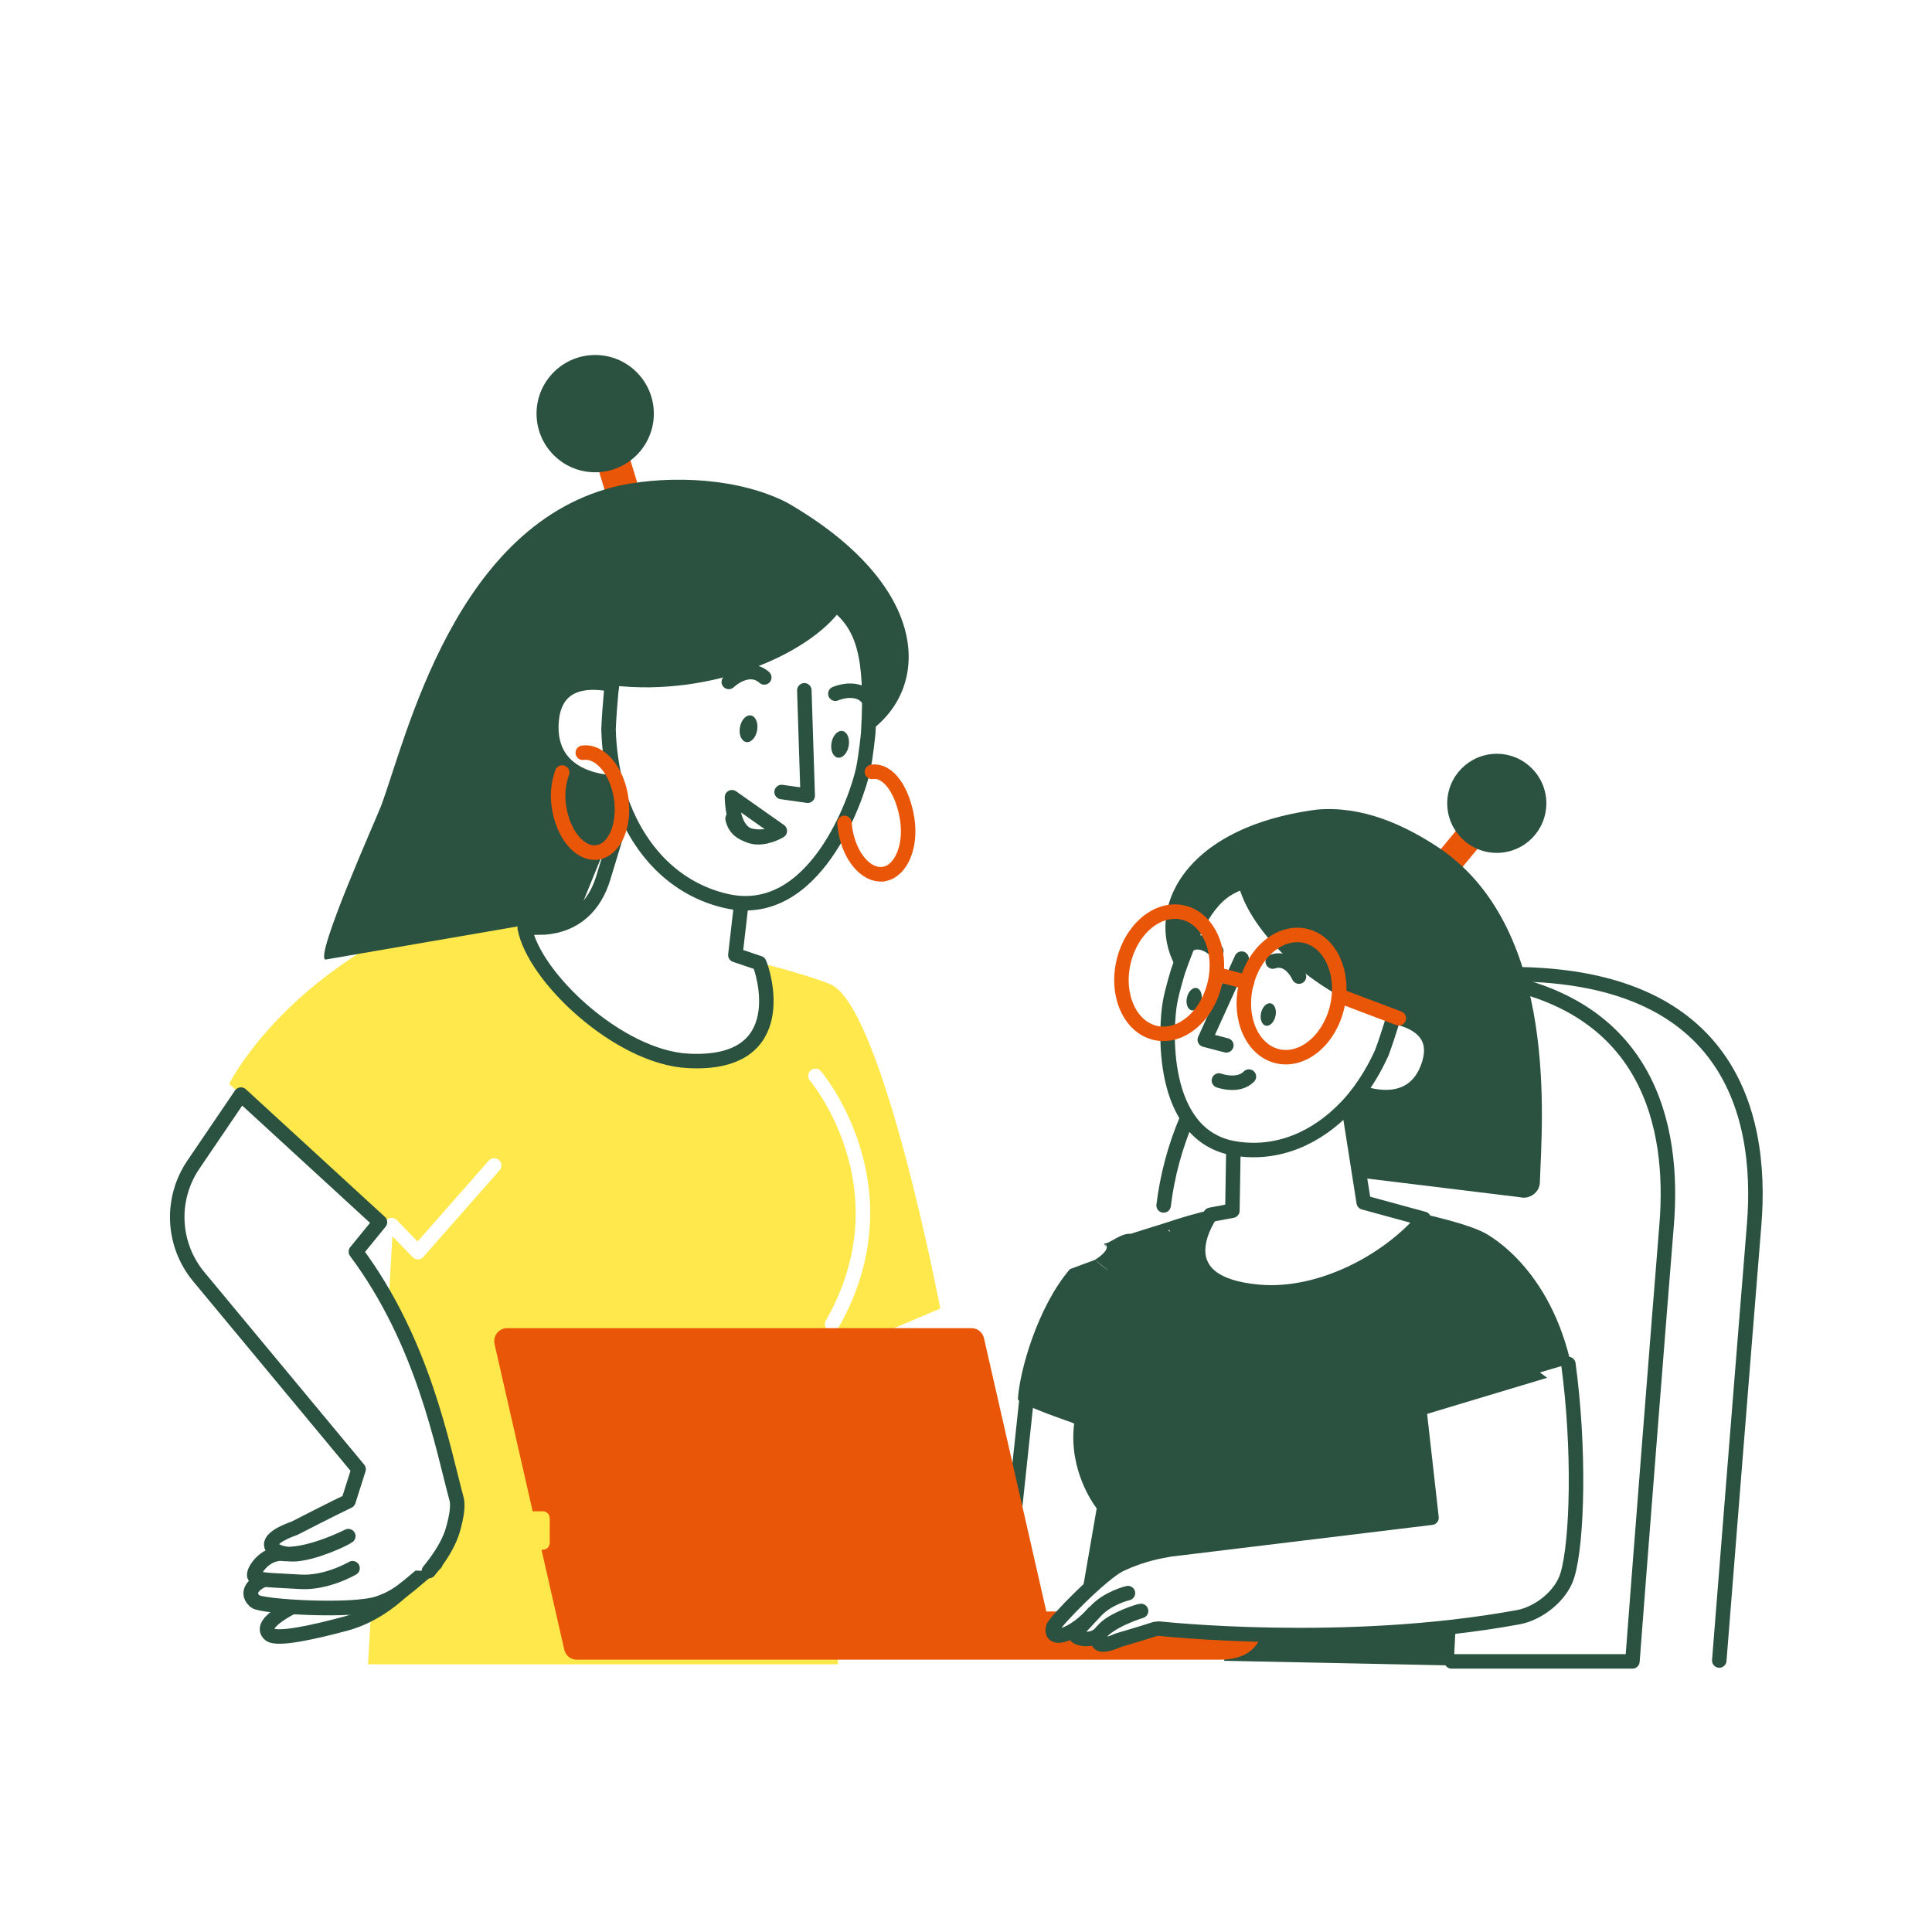 <svg width="800" height="800" viewBox="0 0 800 800" fill="none" xmlns="http://www.w3.org/2000/svg">
<rect width="800" height="800" fill="white"/>
<path d="M162.549 510.852L94.898 448.797C94.898 448.797 113.892 410.131 168.951 383.359C199.101 368.707 322.241 398.457 343.855 407.576C365.47 416.695 389.357 541.828 389.357 541.828L346.979 559.862C346.979 559.862 338.76 553.615 340.318 559.862C343.263 571.893 346.979 689.156 346.979 689.156H152.399L162.549 510.852Z" fill="#FFE84C"/>
<path d="M337.648 445.487C337.648 445.487 376.861 491.73 344.561 548.35" stroke="white" stroke-width="6" stroke-linecap="round" stroke-linejoin="round"/>
<path d="M204.626 482.595L173.04 518.478L162.168 507.299" stroke="white" stroke-width="6" stroke-linecap="round" stroke-linejoin="round"/>
<path d="M175.797 648.292C175.797 648.292 163.343 666.951 142.88 672.379C130.71 675.624 114.539 679.412 111.61 676.735C106.134 671.73 123.619 664.185 126.215 662.789" fill="white"/>
<path d="M175.797 648.292C175.797 648.292 163.343 666.951 142.88 672.379C130.71 675.624 114.539 679.412 111.61 676.735C106.134 671.73 123.619 664.185 126.215 662.789" stroke="#2B5240" stroke-width="6" stroke-linecap="round" stroke-linejoin="round"/>
<path d="M128.611 652.121C111.686 649.809 98.899 657.272 105.674 663.114C108.221 665.304 146.241 667.6 156.789 663.876C164.951 660.988 167.191 658.327 180.262 647.375" fill="white"/>
<path d="M128.611 652.121C111.686 649.809 98.899 657.272 105.674 663.114C108.221 665.304 146.241 667.6 156.789 663.876C164.951 660.988 167.191 658.327 180.262 647.375" stroke="#2B5240" stroke-width="6.06" stroke-linecap="round" stroke-linejoin="round"/>
<path d="M177.598 650.547C182.466 644.641 185.525 639.392 187.123 634.759C187.123 634.759 190.288 625.259 189.062 620.716C183.107 598.673 175.342 555.813 147.359 518.292L157.338 506.074L99.773 453.243C92.641 463.79 85.85 473.801 80.122 482.181C75.385 489.115 73.035 497.402 73.429 505.79C73.823 514.178 76.939 522.209 82.304 528.668L148.486 608.376L144.284 621.6C138.012 624.553 122.053 632.764 122.053 632.764C104.771 638.913 114.117 644.04 122.199 643.57C130.28 643.099 142.58 637.372 144.227 636.082C144.227 636.082 126.888 644.9 116.316 643.302C109.452 643.464 104.957 650.255 105.266 652.372C105.574 654.49 113.217 654.263 124.227 654.985C135.237 655.707 145.979 649.362 145.979 649.362" fill="white"/>
<path d="M177.598 650.547C182.466 644.641 185.525 639.392 187.123 634.759C187.123 634.759 190.288 625.259 189.062 620.716C183.107 598.673 175.342 555.813 147.359 518.292L157.338 506.074L99.773 453.243C92.641 463.79 85.85 473.801 80.122 482.181C75.385 489.115 73.035 497.402 73.429 505.79C73.823 514.178 76.939 522.209 82.304 528.668L148.486 608.376L144.284 621.6C138.012 624.553 122.053 632.764 122.053 632.764C104.771 638.913 114.117 644.04 122.199 643.57C130.28 643.099 142.58 637.372 144.227 636.082C144.227 636.082 126.888 644.9 116.316 643.302C109.452 643.464 104.957 650.255 105.266 652.372C105.574 654.49 113.217 654.263 124.227 654.985C135.237 655.707 145.979 649.362 145.979 649.362" stroke="#2B5240" stroke-width="6" stroke-linecap="round" stroke-linejoin="round"/>
<path d="M253.941 214.609L267.137 210.593L260.068 187.371L246.872 191.388L253.941 214.609Z" fill="#E95607"/>
<path d="M246.452 195.563C259.864 195.563 270.736 184.692 270.736 171.282C270.736 157.871 259.864 147 246.452 147C233.04 147 222.168 157.871 222.168 171.282C222.168 184.692 233.04 195.563 246.452 195.563Z" fill="#2B5240"/>
<path d="M257 200.966C278.371 196.602 306.428 197.981 326.176 208.268C385.916 242.877 385.624 285.113 359.523 303.253C361.462 270.631 357 257.659 346.095 248.897C333.365 267.11 289.186 284.374 253.227 280.683C253.227 280.553 249.844 313.005 252.976 313.134C253.333 315.114 257.844 333.124 257.844 333.124L239.047 379.345L134.786 397.34C129.958 396.675 156.075 338.276 157.755 333.822C168.237 305.93 188.286 216.024 257 200.966Z" fill="#2B5240"/>
<path d="M307.784 366.939L304.498 395.447L314.405 398.798C315.801 401.572 329.01 441.609 284.92 439.289C256.19 437.772 221.034 404.631 217.27 384.211L225.659 384.024C238.048 382.994 246.186 375.408 249.805 363.515L259.679 331.064L307.784 366.939Z" fill="white" stroke="#2B5240" stroke-width="6" stroke-linecap="round" stroke-linejoin="round"/>
<path d="M259.111 323.559L254.243 323.989C254.243 323.989 226.065 324.111 228.426 298.239C230.219 278.614 249.415 282.014 258.584 284.796" fill="white"/>
<path d="M259.111 323.559L254.243 323.989C254.243 323.989 226.065 324.111 228.426 298.239C230.219 278.614 249.415 282.014 258.584 284.796" stroke="#2B5240" stroke-width="6" stroke-linecap="round" stroke-linejoin="round"/>
<path d="M359.522 303.285C361.461 270.664 357.007 258.933 346.11 250.195C333.575 268.116 294.183 285.486 254.11 280.854C252.715 285.218 253.867 281.316 253.096 286.208C252.626 291.319 252.171 297.112 251.977 302.02C252.488 320.728 257.818 333.141 257.818 333.141C265.121 352.328 279.344 368.083 300.504 373.04C337.437 381.68 354.865 330.39 357.364 318.813C358.597 313.07 359.546 303.253 359.546 303.253L359.522 303.285Z" fill="white" stroke="#2B5240" stroke-width="6" stroke-linecap="round" stroke-linejoin="round"/>
<path d="M247.113 352.987C240.094 353.803 233.159 345.474 231.485 334.215C230.696 329.407 231.142 324.476 232.782 319.888" stroke="#E95607" stroke-width="6" stroke-linecap="round" stroke-linejoin="round"/>
<path d="M365.554 361.959C358.542 362.775 351.6 354.446 349.925 343.188C349.807 342.364 349.716 341.548 349.66 340.746" stroke="#E95607" stroke-width="6" stroke-linecap="round" stroke-linejoin="round"/>
<path d="M361.047 319.617C368.15 318.577 374.01 328.043 375.699 339.435C377.387 350.826 372.908 360.899 365.812 361.959L365.561 361.994" stroke="#E95607" stroke-width="6" stroke-linecap="round" stroke-linejoin="round"/>
<path d="M241.32 311.705C248.423 310.666 255.526 319.057 257.2 330.449C258.875 341.84 254.465 351.913 247.362 352.952L247.118 352.987" stroke="#E95607" stroke-width="6" stroke-linecap="round" stroke-linejoin="round"/>
<path d="M323.652 327.957L334.451 329.482L333.056 285.851" stroke="#2B5240" stroke-width="6" stroke-linecap="round" stroke-linejoin="round"/>
<path d="M301.777 282.371C301.777 282.371 309.761 274.607 316.471 280.505" stroke="#2B5240" stroke-width="6" stroke-linecap="round" stroke-linejoin="round"/>
<path d="M316.175 346.365C316.175 346.365 305.125 347.711 303.348 338.949" stroke="#2B5240" stroke-width="6" stroke-linecap="round" stroke-linejoin="round"/>
<path d="M345.906 287.255C345.906 287.255 356.121 282.817 360.316 290.703" stroke="#2B5240" stroke-width="6" stroke-linecap="round" stroke-linejoin="round"/>
<path d="M313.52 302.39C314.056 299.345 312.894 296.596 310.926 296.25C308.958 295.903 306.928 298.091 306.392 301.136C305.856 304.181 307.017 306.93 308.986 307.276C310.954 307.622 312.984 305.435 313.52 302.39Z" fill="#2B5240"/>
<path d="M351.434 308.834C351.97 305.789 350.809 303.04 348.84 302.694C346.872 302.347 344.842 304.535 344.306 307.58C343.77 310.625 344.932 313.374 346.9 313.72C348.868 314.066 350.898 311.879 351.434 308.834Z" fill="#2B5240"/>
<path d="M481.832 499.146C483.338 486.857 486.56 474.839 491.405 463.445" stroke="#2B5240" stroke-width="6" stroke-linecap="round" stroke-linejoin="round"/>
<path d="M606.742 403.531C608.507 403.594 610.286 403.677 612.101 403.782C715.445 397.825 730.201 459.957 726.35 507.154C722.401 555.502 711.914 687.579 711.914 687.579" stroke="#2B5240" stroke-width="6" stroke-linecap="round" stroke-linejoin="round"/>
<path d="M614.067 405.031C682.965 414.831 693.438 466.528 690.117 507.154C687.263 542.158 678.585 652.927 675.953 687.948H601.062" stroke="#2B5240" stroke-width="6" stroke-linecap="round" stroke-linejoin="round"/>
<path d="M425.258 577.65L420.109 626.019" stroke="#2B5240" stroke-width="6" stroke-linecap="round" stroke-linejoin="round"/>
<path d="M509.54 675.434L506.875 687.697L601.937 689.651L602.74 673.481C540.393 680.785 509.54 675.434 509.54 675.434Z" fill="#2B5240"/>
<path d="M615.611 510.991C608.529 506.805 589.538 502.731 589.538 502.731C574.516 520.331 546.608 537.114 521.288 534.91C482.475 531.534 499.659 505.25 501.229 502.996L510.299 501.287L510.334 499.048C501.06 500.823 491.917 503.228 482.97 506.247C482.363 506.456 481.31 506.784 479.963 507.196C482.454 508.333 484.205 509.289 484.617 509.861C482.81 509.861 485.893 509.477 479.963 507.196L468.283 510.851L466.888 511.304C471.995 513.704 477.723 516.501 478.7 517.387C480.521 519.047 480.543 516.99 469.582 511.304C465.43 509.156 459.011 515.587 457.19 514.834C458.053 517.387 457.985 514.834 457.19 514.834C461.062 517.122 453.422 521.663 453.422 521.663C464.586 530.439 455.515 523.679 453.422 521.663L443.033 525.528C429.644 541.174 422.137 567.793 421.488 579.422C422.737 582.058 444.687 589.187 444.785 589.446C444.631 590.701 444.527 591.936 444.471 593.15C443.661 611.544 454.12 624.596 454.12 624.596L447.841 660.939C453.673 655.296 460.204 649.617 463.734 647.908C469.792 645.051 476.209 643.026 482.81 641.888C483.175 641.668 483.566 641.494 483.975 641.372C517.5 638.47 592.768 628.474 592.768 628.474L587.626 583.356C587.626 583.356 649.394 564.731 649.373 564.829C650.071 570.004 650.657 575.292 651.117 580.524C651.769 580.321 652.388 580.023 652.952 579.638C647.845 531.562 621.011 514.185 615.611 510.991Z" fill="#2B5240"/>
<path d="M510.718 476.203L510.307 501.315L501.237 503.024C499.674 505.277 482.482 531.562 521.296 534.938C546.615 537.142 574.524 522.298 589.545 504.692L564.686 497.911L558.365 457.745" stroke="#2B5240" stroke-width="6" stroke-linecap="round" stroke-linejoin="round"/>
<path d="M612.029 351.213L603.039 343.802L589.989 359.624L598.978 367.036L612.029 351.213Z" fill="#E95607"/>
<path d="M619.789 353.16C631.122 353.16 640.309 343.975 640.309 332.644C640.309 321.314 631.122 312.129 619.789 312.129C608.456 312.129 599.27 321.314 599.27 332.644C599.27 343.975 608.456 353.16 619.789 353.16Z" fill="#2B5240"/>
<path d="M563.211 452.27C563.211 452.27 585.161 461.512 591.712 440.564C595.571 428.232 586.745 423.314 578.833 421.354" stroke="#2B5240" stroke-width="6" stroke-linecap="round" stroke-linejoin="round"/>
<path d="M487.86 401.989C496.93 375.907 504.207 368.206 515.552 364.921C519.515 382.974 544.639 409.314 577.382 418.689C577.055 422.546 577.424 419.128 576.441 423.195C575.143 427.332 573.65 431.998 572.185 435.891C565.71 450.323 557.533 458.276 557.533 458.276C545.595 470.874 529.394 478.554 511.282 475.554C479.662 470.316 482.676 424.632 484.518 414.803C485.411 409.92 487.86 401.954 487.86 401.954V401.989Z" stroke="#2B5240" stroke-width="6" stroke-linecap="round" stroke-linejoin="round"/>
<path d="M507.799 432.856L498.875 430.533L514.127 396.953" stroke="#2B5240" stroke-width="6" stroke-linecap="round" stroke-linejoin="round"/>
<path d="M537.879 404.389C537.879 404.389 534.167 395.739 527.016 398.16" stroke="#2B5240" stroke-width="6" stroke-linecap="round" stroke-linejoin="round"/>
<path d="M504.723 447.414C504.723 447.414 512.739 450.344 517.142 445.789" stroke="#2B5240" stroke-width="6" stroke-linecap="round" stroke-linejoin="round"/>
<path d="M503.641 393.877C503.641 393.877 497.117 387.096 491.277 391.895" stroke="#2B5240" stroke-width="6" stroke-linecap="round" stroke-linejoin="round"/>
<path d="M528.142 420.755C528.712 418.206 527.839 415.841 526.192 415.472C524.545 415.104 522.748 416.872 522.177 419.421C521.607 421.97 522.48 424.335 524.127 424.703C525.774 425.072 527.571 423.304 528.142 420.755Z" fill="#2B5240"/>
<path d="M497.446 414.404C498.017 411.855 497.144 409.49 495.497 409.121C493.85 408.753 492.052 410.521 491.482 413.07C490.912 415.619 491.784 417.984 493.431 418.352C495.079 418.72 496.876 416.953 497.446 414.404Z" fill="#2B5240"/>
<path d="M596.883 351.765C581.631 341.42 563.993 333.593 545.253 335.239C487.406 342.864 473.389 379.325 487.839 401.947C496.909 375.865 504.584 367.195 515.942 363.909C519.968 382.248 548.839 410.053 578.094 418.835L579.441 419.226C579.441 419.226 595.844 427.443 591.748 440.53C585.197 461.456 563.247 452.235 563.247 452.235L562.291 451.739C559.835 455.067 557.491 458.22 557.491 458.22L563.4 487.685L629.313 495.728C633.297 496.781 637.476 493.761 637.615 489.736C638.467 464.637 645.611 385.827 596.883 351.765Z" fill="#2B5240"/>
<path d="M553.719 416.762C556.859 402.992 550.934 389.899 540.486 387.518C530.037 385.137 519.023 394.37 515.883 408.14C512.744 421.911 518.669 435.004 529.117 437.385C539.565 439.766 550.58 430.533 553.719 416.762Z" stroke="#E95607" stroke-width="6" stroke-linecap="round" stroke-linejoin="round"/>
<path d="M503.044 407.095C506.183 393.325 500.258 380.232 489.81 377.851C479.362 375.47 468.347 384.703 465.208 398.473C462.068 412.243 467.993 425.336 478.441 427.717C488.89 430.098 499.904 420.865 503.044 407.095Z" stroke="#E95607" stroke-width="6" stroke-linecap="round" stroke-linejoin="round"/>
<path d="M504.586 403.615L516.363 406.719" stroke="#E95607" stroke-width="6" stroke-linecap="round" stroke-linejoin="round"/>
<path d="M554.656 412.383L579.216 421.66" stroke="#E95607" stroke-width="6" stroke-linecap="round" stroke-linejoin="round"/>
<path d="M479.895 674.367L478.213 674.548C473.72 676.048 463.08 679.166 463.08 679.166C453.082 683.644 453.494 678.901 456.57 675.246C456.104 675.68 455.668 676.146 455.266 676.641C451.777 679.808 446.377 678.573 445.498 677.38C444.619 676.187 448.372 672.839 453.312 667.482L452.97 667.761C444.598 677.38 434.683 680.212 436.079 673.997C436.246 673.244 438.444 670.614 441.584 667.287H433.267L407.452 554.135C407.202 552.961 406.56 551.908 405.632 551.147C404.704 550.387 403.545 549.964 402.345 549.949H209.911C209.103 549.968 208.309 550.169 207.589 550.536C206.869 550.902 206.241 551.426 205.751 552.068C205.26 552.711 204.921 553.455 204.757 554.246C204.593 555.037 204.609 555.855 204.803 556.639L220.558 625.782H224.744C225.512 625.782 226.248 626.087 226.791 626.629C227.334 627.172 227.639 627.909 227.639 628.676V638.819C227.64 639.2 227.566 639.577 227.421 639.929C227.276 640.281 227.063 640.601 226.794 640.87C226.525 641.14 226.205 641.354 225.853 641.5C225.502 641.646 225.125 641.721 224.744 641.721H224.221L233.64 683.051C233.89 684.225 234.531 685.278 235.459 686.039C236.388 686.8 237.547 687.222 238.747 687.237H505.11C516.273 687.237 520.69 681.991 522.385 676.885C496.884 676.243 479.895 674.367 479.895 674.367Z" fill="#E95607"/>
<path d="M467.052 659.676C467.052 659.676 458.756 661.608 453.656 667.168C448.556 672.728 444.684 676.236 445.528 677.408C446.372 678.58 451.807 679.836 455.296 676.669C459.761 670.893 472.487 667.063 472.487 667.063C471.092 667.203 462.322 670.147 458.073 673.76C453.824 677.373 451.675 684.293 463.11 679.166C463.11 679.166 473.75 676.048 478.243 674.548L479.925 674.367C479.925 674.367 556.617 682.849 628.606 669.665C637.257 668.082 646.53 660.681 649.042 652.226C653.228 638.275 654.17 599.595 649.425 564.794C649.425 564.696 587.678 583.321 587.678 583.321L592.758 628.446L484.509 641.588L480.908 642.251C474.96 643.412 469.18 645.313 463.703 647.908C456.447 651.396 436.569 671.625 436.046 673.976C434.651 680.191 444.6 677.359 452.937 667.74" stroke="#2B5240" stroke-width="6" stroke-linecap="round" stroke-linejoin="round"/>
<path d="M322.905 344.075C322.905 344.075 303.857 355.683 303.09 330.124L322.905 344.075Z" stroke="#2B5240" stroke-width="6" stroke-linecap="round" stroke-linejoin="round"/>
</svg>
